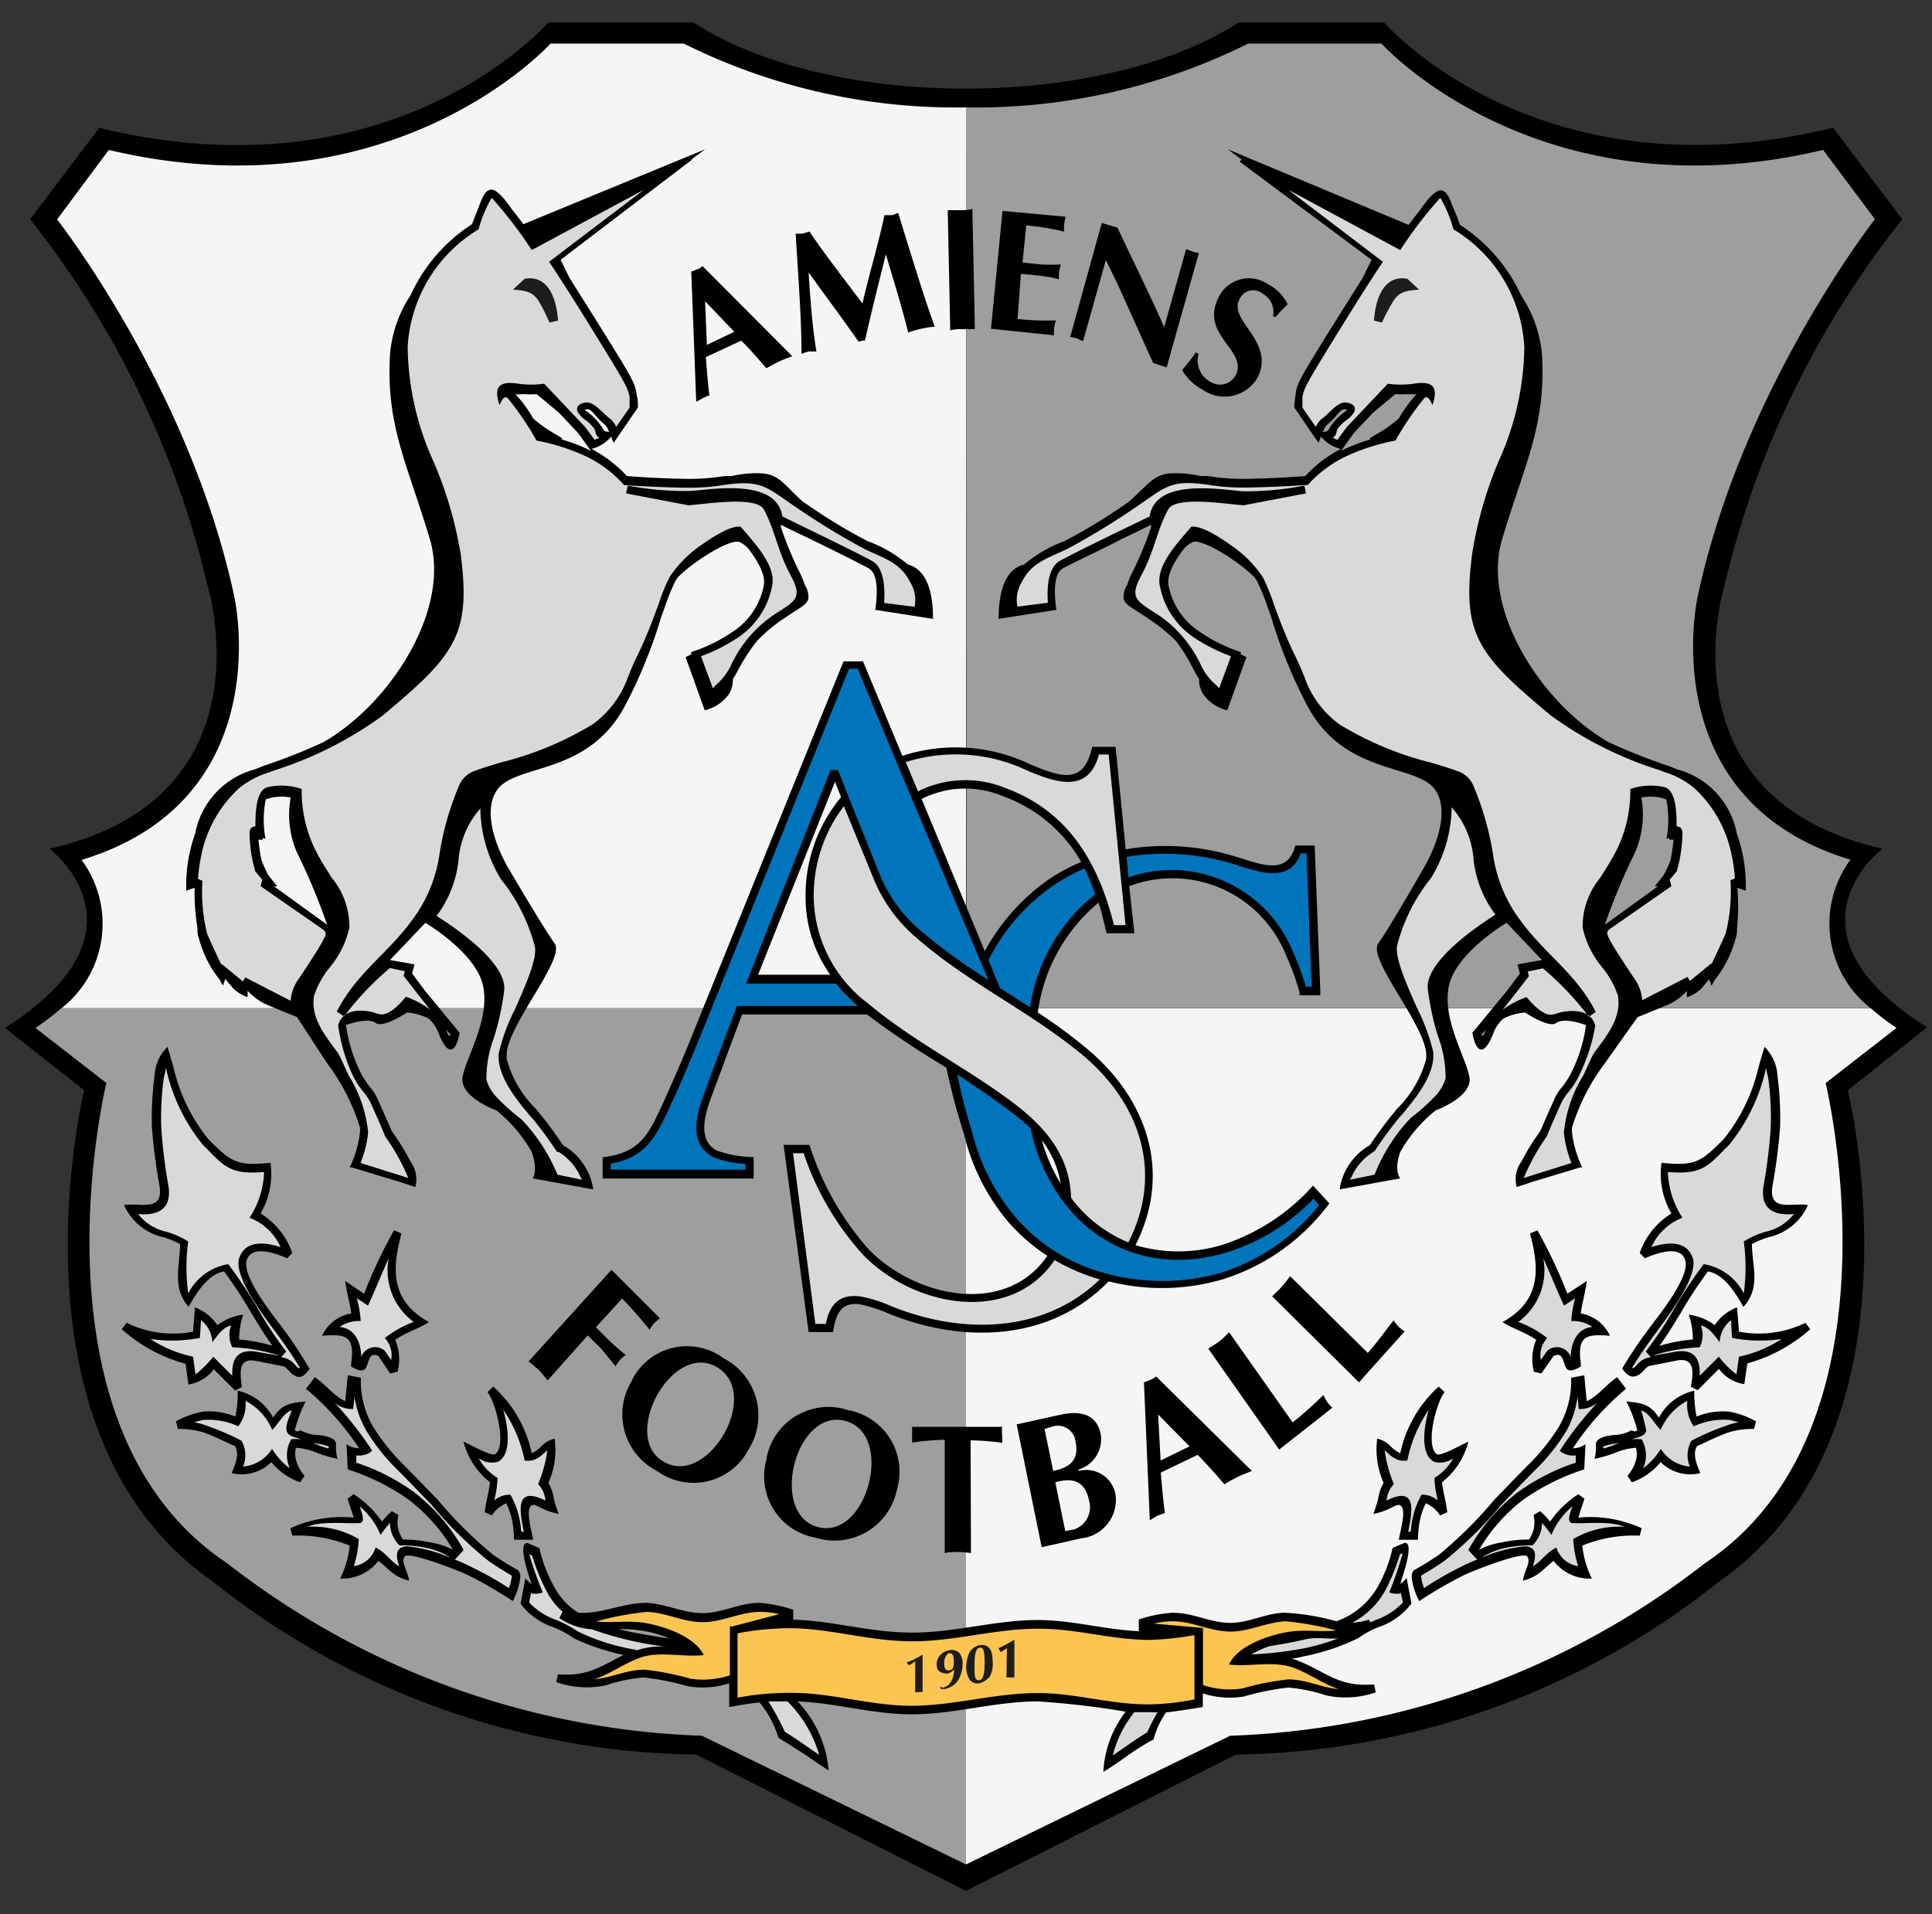 <svg id="Layer_1" data-name="Layer 1" xmlns="http://www.w3.org/2000/svg" viewBox="0 0 109 108"><rect x="0" y="0" width="109" height="108" fill="#333333" stroke="none"/><defs><style>.cls-1{fill:#9e9e9e;}.cls-2{fill:#f5f5f5;}.cls-3{fill:#d9d9d9;}.cls-4{fill:#1d1d1b;}.cls-5{fill:#0075bb;}.cls-6{fill:#fcc551;}</style></defs><path d="M39.27,99A44.63,44.63,0,0,1,12,89.23C0,80.89,4.75,61.52,4.75,61.52L.28,58C8.92,52.51,2.8,47.89,2.8,47.89,15.46,45,11.7,33,11.7,33a52.7,52.7,0,0,0-10-20.63l3.9-5.16c16.7,4.09,25.33-5.94,25.33-5.94h8.21c7.66,5,23.1,4.95,30.74,0h8.21s8.63,10,25.33,5.94l3.9,5.16A52.7,52.7,0,0,0,97.3,33S93.54,45,106.2,47.89c0,0-6.12,4.62,2.52,10.08l-4.47,3.55S109,80.89,97,89.23A44.63,44.63,0,0,1,69.73,99L54.5,106.69Z"/><path class="cls-1" d="M54.5,6.06a34.45,34.45,0,0,0,15.92-3.6h7.52s8.85,9.81,24.92,6l2.92,3.91s-7.49,9.55-10,21.29c0,0-2.59,11.45,8.62,14.85a6.06,6.06,0,0,0,1.13,8.37h-51Z"/><path class="cls-2" d="M105.55,56.89A12.86,12.86,0,0,0,107,58l-4,3.11s4.71,19.43-6.82,27.1A46.08,46.08,0,0,1,69.4,97.94L54.5,105.2V56.89Z"/><path class="cls-2" d="M54.5,6.06a34.4,34.4,0,0,1-15.92-3.6H31.06s-8.85,9.81-24.92,6L3.22,12.38s7.49,9.55,10,21.29c0,0,2.59,11.45-8.62,14.85a6.06,6.06,0,0,1-1.13,8.37H54.5Z"/><path class="cls-1" d="M3.45,56.89A12.86,12.86,0,0,1,2,58l4,3.11s-4.71,19.43,6.82,27.1A46.08,46.08,0,0,0,39.6,97.94l14.9,7.26V56.89Z"/><path d="M67.86,95.55a5,5,0,0,0,2.3.18,14.8,14.8,0,0,1,2.52-.51,9.07,9.07,0,0,1,2.13.44,5.2,5.2,0,0,0,2.81-.17l-.1-.45c-2,.18-2.71-.72-4.31-1.34a1.6,1.6,0,0,0-.37-.12c.29,0,.58-.1.86-.15a12.44,12.44,0,0,0,2.93-1,5.23,5.23,0,0,1,1.14-.62,3.84,3.84,0,0,0,1.86-1.33l-.27-1.44a2.18,2.18,0,0,1-.35.33c0-.12.87-2.41.22-2.31l-.66.28a8,8,0,0,1-.81,2.14,4.35,4.35,0,0,1-2.36,2A13.43,13.43,0,0,0,72.51,91c-1.1,0-2.06.6-3.18.57s-2-.57-3.18-.57a7.45,7.45,0,0,0-1.9.38v.66c-1.9-.08-3.76-.63-5.7-.63-2.4,0-4.67.71-7.07.71s-4.46-.67-6.73-.73v-.56a7.93,7.93,0,0,0-1.9-.39c-1.13,0-2.08.57-3.18.58s-2.08-.52-3.18-.58c-1.39,0-2.52.64-3.86.56a3.9,3.9,0,0,1-1.39-1.51,8,8,0,0,1-.81-2.14l-.66-.28c-.65-.1.18,2.19.22,2.31a2.18,2.18,0,0,1-.35-.33l-.27,1.44a3.84,3.84,0,0,0,1.86,1.33,5.23,5.23,0,0,1,1.14.62,12.63,12.63,0,0,0,2.82.94c-1.22.59-2,1.24-3.71,1.09l-.1.44a5.11,5.11,0,0,0,2.81.18,9.07,9.07,0,0,1,2.13-.44,15.83,15.83,0,0,1,2.52.5,4.89,4.89,0,0,0,2.3-.17v1.34c.58-.11,1.15-.2,1.71-.26a5.65,5.65,0,0,1,1.07,2c.31.18,1,.63,1.59,1h0c.41.29.81.57,1.24.83A6.45,6.45,0,0,0,45,96c2.18.09,4.24.73,6.44.73,2.4,0,4.67-.72,7.07-.73a47.63,47.63,0,0,1,5,.58,6,6,0,0,0-1.26,3.4c.43-.26.83-.54,1.24-.83h0c.55-.4,1.28-.85,1.59-1a4.75,4.75,0,0,1,.71-1.53c.69-.07,1.37-.19,2.07-.3v-.73Zm-33-3.63a8.8,8.8,0,0,1,1.36.09,6,6,0,0,1,1.55.45C36.9,92.31,35.87,92.17,34.89,91.92Z"/><path d="M25.55,87.44l0,0a9.8,9.8,0,0,0-2.49-2.82,12.72,12.72,0,0,0-3.44-1.71l-.07-1.42a1.3,1.3,0,0,0,.71.23,15.38,15.38,0,0,0-3-3.36l.5-.65c.58.37,1.13,1.11,1.72,1.35l.14-1.46.74.14a5.12,5.12,0,0,0,.7,2.78,11.77,11.77,0,0,0,1.74,2.16h0c.59.59,1.21,1.24,1.89,1.94a24,24,0,0,0,3.12,3.1,16.28,16.28,0,0,0,1.42.88c.19.23.12.45.07.74a4,4,0,0,1-.37,1,23.83,23.83,0,0,0-2.44-1.42c-.4-.22-3.4-1.4-3.65-1.1s.19.87.24,1.37c-.86-.22-1.08-.6-1.73-1.12a2.55,2.55,0,0,1-2.16,1,5.46,5.46,0,0,0,.54-1.86,7.64,7.64,0,0,0-3.24-.56l-.11-.42a7,7,0,0,1,3.57-.6c-.1-.37-.23-.7-.34-1.06l.34-.26a5.62,5.62,0,0,1,1.6,1.55,3.45,3.45,0,0,1,.56-.59l.37.21a1.68,1.68,0,0,0,.26,1.39,6.64,6.64,0,0,1,1.48.15A4.33,4.33,0,0,1,25.55,87.44Z"/><path class="cls-3" d="M25.66,88c.35.13.69.29,1,.45a18.39,18.39,0,0,1,2.05,1.16,3,3,0,0,0,.17-.7c-.61-.36-1-.61-1.35-.86a22.61,22.61,0,0,1-3.19-3.15c-.68-.7-1.3-1.35-1.89-1.94h0a11.22,11.22,0,0,1-1.79-2.25A5.37,5.37,0,0,1,20,78.81l-.07.69a1.49,1.49,0,0,1-1.07-.37A19.41,19.41,0,0,1,21,81.86a1.15,1.15,0,0,1-.9.26l0,.41a12,12,0,0,1,3.27,1.67,10.67,10.67,0,0,1,2.79,3.26Z"/><path class="cls-3" d="M25.43,87.9a4,4,0,0,0-1.32-.55,6.8,6.8,0,0,0-1.57-.15A1.82,1.82,0,0,1,22,85.93a6.9,6.9,0,0,0-.53.68A4.06,4.06,0,0,0,20.29,85c.07.23.33.78.07.93-.51.08-2.24-.15-3,.22a5.13,5.13,0,0,1,2.88.69,5.73,5.73,0,0,1-.28,1.53,1.5,1.5,0,0,0,1.23-1.05c.58.28.82.76,1.33,1.06-.15-.48-.3-1.08.43-1.13A8.17,8.17,0,0,1,25.43,87.9Z"/><path d="M13.28,79.93a6.45,6.45,0,0,0,.13-1.46,3,3,0,0,1,2,1.52c.51-.79,1-.83,1.83-.91a7.93,7.93,0,0,0-.61,1.62c.11.11.2.06.32,0a2.23,2.23,0,0,0,.92.27c.21,0,1.08.1,1.09.5a2.73,2.73,0,0,0,.08.85A8.81,8.81,0,0,1,17.94,82a3.77,3.77,0,0,0-1.24-.31,1.32,1.32,0,0,0,0,.69,2.17,2.17,0,0,0,.48.89l-.24.37a3.62,3.62,0,0,1-1.63-1.14,2.38,2.38,0,0,1-2.24.62c.19-.46.46-1.06.19-1.52-.76-.35-1.28-.6-1.76-.77a4.53,4.53,0,0,0-1.46-.2l-.11-.43a4.73,4.73,0,0,1,1.54-.55A3.9,3.9,0,0,1,13.28,79.93Z"/><path class="cls-3" d="M17.64,81.43a2.85,2.85,0,0,1,.46.17l.42.13s.07-.09,0-.12A3.27,3.27,0,0,0,17.64,81.43Z"/><path class="cls-3" d="M13.44,80.48a4,4,0,0,0-1.95-.36,2.78,2.78,0,0,0-.53.14,2.92,2.92,0,0,1,.66.17,14.33,14.33,0,0,1,2,.86,1.63,1.63,0,0,1,.09,1.46,2.14,2.14,0,0,0,1.64-1,3.82,3.82,0,0,0,1,1.1,1.79,1.79,0,0,1,.08-1.64,3.2,3.2,0,0,1,.55,0c-.26-.11-.74-.14-.81-.49s.17-.77.29-1.14c-.47.14-.74.76-1.1,1.1a3.29,3.29,0,0,0-1.51-1.64A2.05,2.05,0,0,1,13.44,80.48Z"/><path d="M30.08,86.88H29a5.66,5.66,0,0,0-.15-1.28h0a4.59,4.59,0,0,0-.29-.78,1.81,1.81,0,0,0-.81.69l-.4-.18c.05-.57.24-1.12.29-1.7a4.26,4.26,0,0,1-1.49-2.28c.36.14,1.5.81,1.78.71.7-.52,0-3-.43-3.51l.33-.31A7,7,0,0,1,30,82a1.89,1.89,0,0,0,.54-.39,1.44,1.44,0,0,1,.75-.43,4.55,4.55,0,0,1-.35,2.49,2.57,2.57,0,0,1,.31.91,6.32,6.32,0,0,0,.27.84,3.64,3.64,0,0,1-.9-.29c-.33-.16-.5-.27-.62-.19C29.62,85.14,30,86.37,30.08,86.88Z"/><path class="cls-3" d="M29.55,86.43c-.2-1.05-.57-2.66,1.22-1.76a1.5,1.5,0,0,0-.41-.93,7.41,7.41,0,0,0,.52-1.91c-.41.37-.69.66-1.28.58a7.75,7.75,0,0,0-1.21-2.87c.21.72.57,2.46-.29,2.94a1.26,1.26,0,0,1-1.09-.2,2.9,2.9,0,0,0,1.06,1.11,5.74,5.74,0,0,1-.19,1.28,1.31,1.31,0,0,1,.92-.33,4.77,4.77,0,0,1,.46,1.15h0a5.94,5.94,0,0,1,.15.94Z"/><path d="M6.87,75l.27-.36a6,6,0,0,0,3.75.5L11,73.77a2.62,2.62,0,0,1,1.26,1,3.12,3.12,0,0,1,1.46-.59,4.56,4.56,0,0,0-.23,1.4,9.37,9.37,0,0,1,1.89.36c-.47-.63-.84-1.27-1.23-1.9a23.17,23.17,0,0,0-1.51-2.3c-.93.15-1.59,1.28-2,2-.95-1.09-.49-2.29-.48-3.54a4.79,4.79,0,0,0-.94-.39A3.18,3.18,0,0,1,7,68c.86-.17,2.24.44,2-1.08a32.2,32.2,0,0,1-.43-3.33,18.28,18.28,0,0,1,.15-2.89,2.44,2.44,0,0,1,.73-1.63c.13.44.27.89.38,1.33a10,10,0,0,0,1.92,3.87c1.28,1.29,1.6,1.54,3.51,1.34a4.42,4.42,0,0,1-.56,2.86,4.27,4.27,0,0,1,1.79,2.23l-.29.3c-.59-.26-2-.8-2.28.11s1.45,3.06,2,3.79,1.07,1.53,1.55,2.34c-.26.34-.52.64-.95.31h0a1.17,1.17,0,0,1-.23-.22c-.11-.11-.22-.23-.32-.24h0l-1.47-.29h0c-1.12-.25-.95.71-.85,1.47l-.39.19-1.2-1.2a2.18,2.18,0,0,1-1.43.86l-.16-1.17A8.89,8.89,0,0,1,6.87,75Z"/><path class="cls-3" d="M15.86,76.58a1.19,1.19,0,0,1,.78.42,1.49,1.49,0,0,0,.17.18h0a.1.1,0,0,0,.11,0c-.41-.69-.88-1.35-1.36-2-.64-.88-2.41-3.16-2.06-4.2s1.51-.88,2.33-.61a3.16,3.16,0,0,0-1.75-1.66,5,5,0,0,0,.82-2.58c-2,.17-2.28-.37-3.46-1.54l0,0a10.36,10.36,0,0,1-2-4,3,3,0,0,0-.09-.35c0,.18-.07.39-.11.59a16.47,16.47,0,0,0-.14,2.83,29.86,29.86,0,0,0,.41,3.29c.18,1.31-.63,1.65-1.72,1.55a2.79,2.79,0,0,0,1.59,1,4.89,4.89,0,0,1,1.24.55,10.67,10.67,0,0,0,0,2.93,3.09,3.09,0,0,1,2.26-1.65,26.19,26.19,0,0,1,1.69,2.55,20.42,20.42,0,0,0,1.58,2.38Z"/><path class="cls-3" d="M8.48,75.55a7,7,0,0,0,2.41,1l.14,1a5.55,5.55,0,0,0,1-1l1.08,1.08c-.06-1,.34-1.57,1.46-1.34h0l1.22.21a10.2,10.2,0,0,0-2.68-.48,1.5,1.5,0,0,1-.07-1.23c-.48.1-.77.58-1.06.94a1.67,1.67,0,0,0-.64-1.24l-.06,1A8.21,8.21,0,0,1,8.48,75.55Z"/><path d="M21.35,76.51c-.6-.28-.52.47-.74.72h0c-.19.22-.59,0-.8-.13l0-.15c.23-1.61-.32-1.68-1.64-1.58a2.22,2.22,0,0,1,1.65-1.26c-.09-.63-.27-1.19-.34-1.83l1.06.72a28.56,28.56,0,0,1,1.69-3.58l.42.18c-.58,2.13-.55,3.83,1.55,5-.6.38-1.32.59-1.9,1a2.83,2.83,0,0,1,.13,1.8l-.42.1Z"/><path class="cls-3" d="M21.7,76.21l.37.53a1.43,1.43,0,0,0-.36-1.24,5.93,5.93,0,0,1,1.63-.91A3.61,3.61,0,0,1,21.93,71c-.4.88-.76,1.79-1.17,2.67l-.63-.42a6.22,6.22,0,0,1,.22,1.29,1.94,1.94,0,0,0-1.19.33c1.27.13,1.22,1.7,1.22,1.7A.83.83,0,0,1,21.7,76.21Z"/><path d="M83.45,87.44l0,0a9.8,9.8,0,0,1,2.49-2.82,12.72,12.72,0,0,1,3.44-1.71l.07-1.42a1.3,1.3,0,0,1-.71.23,15.38,15.38,0,0,1,3-3.36l-.5-.65c-.58.37-1.13,1.11-1.72,1.35l-.14-1.46-.74.14a5.12,5.12,0,0,1-.7,2.78,11.77,11.77,0,0,1-1.74,2.16h0c-.59.59-1.21,1.24-1.89,1.94a24,24,0,0,1-3.12,3.1,16.28,16.28,0,0,1-1.42.88c-.19.23-.12.45-.07.74a4,4,0,0,0,.37,1,23.83,23.83,0,0,1,2.44-1.42c.4-.22,3.4-1.4,3.65-1.1s-.19.87-.24,1.37c.86-.22,1.08-.6,1.73-1.12a2.55,2.55,0,0,0,2.16,1,5.46,5.46,0,0,1-.54-1.86,7.64,7.64,0,0,1,3.24-.56l.11-.42a7,7,0,0,0-3.57-.6c.1-.37.23-.7.34-1.06l-.34-.26a5.62,5.62,0,0,0-1.6,1.55,3.45,3.45,0,0,0-.56-.59l-.37.21a1.68,1.68,0,0,1-.26,1.39,6.64,6.64,0,0,0-1.48.15A4.33,4.33,0,0,0,83.45,87.44Z"/><path class="cls-3" d="M83.34,88c-.35.13-.69.29-1,.45a18.39,18.39,0,0,0-2,1.16,3,3,0,0,1-.17-.7c.61-.36,1-.61,1.35-.86a22.61,22.61,0,0,0,3.19-3.15c.68-.7,1.3-1.35,1.89-1.94h0a11.22,11.22,0,0,0,1.79-2.25A5.37,5.37,0,0,0,89,78.81l.07.69a1.49,1.49,0,0,0,1.07-.37A19.41,19.41,0,0,0,88,81.86a1.15,1.15,0,0,0,.9.26l0,.41a12,12,0,0,0-3.27,1.67,10.67,10.67,0,0,0-2.79,3.26Z"/><path class="cls-3" d="M83.57,87.9a4,4,0,0,1,1.32-.55,6.8,6.8,0,0,1,1.57-.15A1.82,1.82,0,0,0,87,85.93a6.9,6.9,0,0,1,.53.68A4.06,4.06,0,0,1,88.71,85c-.07.23-.33.78-.07.93.51.08,2.24-.15,3,.22a5.13,5.13,0,0,0-2.88.69,5.73,5.73,0,0,0,.28,1.53,1.5,1.5,0,0,1-1.23-1.05c-.58.28-.82.76-1.33,1.06.15-.48.3-1.08-.43-1.13A8.17,8.17,0,0,0,83.57,87.9Z"/><path d="M95.72,79.93a6.45,6.45,0,0,1-.13-1.46,3,3,0,0,0-2,1.52c-.51-.79-1-.83-1.83-.91a7.93,7.93,0,0,1,.61,1.62c-.11.11-.2.06-.32,0a2.23,2.23,0,0,1-.92.27c-.21,0-1.08.1-1.09.5a2.73,2.73,0,0,1-.08.85A8.81,8.81,0,0,0,91.06,82a3.77,3.77,0,0,1,1.24-.31,1.32,1.32,0,0,1,0,.69,2.17,2.17,0,0,1-.48.89l.24.37a3.62,3.62,0,0,0,1.63-1.14,2.38,2.38,0,0,0,2.24.62c-.19-.46-.46-1.06-.19-1.52.76-.35,1.28-.6,1.76-.77a4.53,4.53,0,0,1,1.46-.2l.11-.43a4.73,4.73,0,0,0-1.54-.55A3.9,3.9,0,0,0,95.72,79.93Z"/><path class="cls-3" d="M91.36,81.43a2.85,2.85,0,0,0-.46.17l-.42.13s-.07-.09,0-.12A3.27,3.27,0,0,1,91.36,81.43Z"/><path class="cls-3" d="M95.56,80.48a4,4,0,0,1,2-.36,2.78,2.78,0,0,1,.53.14,2.92,2.92,0,0,0-.66.17,14.33,14.33,0,0,0-2,.86,1.63,1.63,0,0,0-.09,1.46,2.14,2.14,0,0,1-1.64-1,3.82,3.82,0,0,1-1,1.1,1.79,1.79,0,0,0-.08-1.64,3.2,3.2,0,0,0-.55,0c.26-.11.74-.14.81-.49-.08-.37-.17-.77-.29-1.14.47.14.74.76,1.1,1.1a3.29,3.29,0,0,1,1.51-1.64A2.05,2.05,0,0,0,95.56,80.48Z"/><path d="M78.92,86.88H80a5.66,5.66,0,0,1,.15-1.28h0a4.59,4.59,0,0,1,.29-.78,1.81,1.81,0,0,1,.81.69l.4-.18c-.05-.57-.24-1.12-.29-1.7a4.19,4.19,0,0,0,1.48-2.28c-.35.14-1.49.81-1.77.71-.7-.52,0-3,.43-3.51l-.33-.31A7,7,0,0,0,79,82a1.89,1.89,0,0,1-.54-.39,1.43,1.43,0,0,0-.76-.43,4.65,4.65,0,0,0,.36,2.49,2.57,2.57,0,0,0-.31.91,6.32,6.32,0,0,1-.27.84,3.64,3.64,0,0,0,.9-.29c.33-.16.5-.27.62-.19C79.38,85.14,79,86.37,78.92,86.88Z"/><path class="cls-3" d="M79.45,86.43c.2-1.05.57-2.66-1.22-1.76a1.5,1.5,0,0,1,.41-.93,7.41,7.41,0,0,1-.52-1.91c.41.37.69.66,1.28.58a7.75,7.75,0,0,1,1.21-2.87c-.21.72-.57,2.46.29,2.94a1.26,1.26,0,0,0,1.09-.2,2.9,2.9,0,0,1-1.06,1.11,5.74,5.74,0,0,0,.19,1.28,1.31,1.31,0,0,0-.92-.33,4.77,4.77,0,0,0-.46,1.15h0a5.94,5.94,0,0,0-.15.94Z"/><path d="M102.13,75l-.27-.36a6,6,0,0,1-3.75.5L98,73.77a2.62,2.62,0,0,0-1.26,1,3.12,3.12,0,0,0-1.46-.59,4.56,4.56,0,0,1,.23,1.4,9.37,9.37,0,0,0-1.89.36c.47-.63.84-1.27,1.23-1.9a23.17,23.17,0,0,1,1.51-2.3c.93.15,1.59,1.28,2,2,1-1.09.49-2.29.48-3.54a4.79,4.79,0,0,1,.94-.39A3.18,3.18,0,0,0,102,68c-.86-.17-2.24.44-2-1.08a32.2,32.2,0,0,0,.43-3.33,18.28,18.28,0,0,0-.15-2.89,2.44,2.44,0,0,0-.73-1.63c-.13.44-.27.89-.38,1.33a10,10,0,0,1-1.92,3.87c-1.28,1.29-1.6,1.54-3.51,1.34a4.42,4.42,0,0,0,.56,2.86,4.27,4.27,0,0,0-1.79,2.23l.29.3c.59-.26,2-.8,2.28.11s-1.45,3.06-2,3.79S92,76.41,91.52,77.22c.26.34.52.64,1,.31h0a1.17,1.17,0,0,0,.23-.22c.11-.11.22-.23.32-.24h0l1.47-.29h0c1.12-.25,1,.71.85,1.47l.39.19,1.2-1.2a2.18,2.18,0,0,0,1.43.86l.17-1.17A8.92,8.92,0,0,0,102.13,75Z"/><path class="cls-3" d="M93.14,76.58a1.19,1.19,0,0,0-.78.42,1.49,1.49,0,0,1-.17.18h0a.1.1,0,0,1-.11,0c.41-.69.88-1.35,1.36-2,.64-.88,2.41-3.16,2.06-4.2s-1.51-.88-2.33-.61a3.16,3.16,0,0,1,1.75-1.66,5,5,0,0,1-.82-2.58c2,.17,2.28-.37,3.46-1.54l0,0a10.36,10.36,0,0,0,2-4,3,3,0,0,1,.09-.35c0,.18.07.39.11.59a16.47,16.47,0,0,1,.14,2.83,29.86,29.86,0,0,1-.41,3.29c-.18,1.31.63,1.65,1.72,1.55a2.79,2.79,0,0,1-1.59,1,4.89,4.89,0,0,0-1.24.55,10.67,10.67,0,0,1,0,2.93,3.09,3.09,0,0,0-2.26-1.65,26.19,26.19,0,0,0-1.69,2.55,20.42,20.42,0,0,1-1.58,2.38Z"/><path class="cls-3" d="M100.52,75.55a7,7,0,0,1-2.41,1l-.14,1a5.55,5.55,0,0,1-1-1l-1.08,1.08c.06-1-.34-1.57-1.46-1.34h0l-1.22.21a10.2,10.2,0,0,1,2.68-.48,1.5,1.5,0,0,0,.07-1.23c.48.1.77.58,1.06.94a1.67,1.67,0,0,1,.64-1.24l.06,1A8.21,8.21,0,0,0,100.52,75.55Z"/><path d="M87.65,76.51c.6-.28.52.47.74.72h0c.19.22.59,0,.8-.13l0-.15c-.23-1.61.32-1.68,1.64-1.58a2.22,2.22,0,0,0-1.65-1.26c.09-.63.27-1.19.34-1.83L88.43,73a28.56,28.56,0,0,0-1.69-3.58l-.42.18c.58,2.13.55,3.83-1.55,5,.6.38,1.32.59,1.9,1a2.83,2.83,0,0,0-.13,1.8l.42.1Z"/><path class="cls-3" d="M87.3,76.21l-.37.53a1.43,1.43,0,0,1,.36-1.24,5.93,5.93,0,0,0-1.63-.91A3.61,3.61,0,0,0,87.07,71c.4.88.76,1.79,1.17,2.67l.63-.42a6.22,6.22,0,0,0-.22,1.29,1.94,1.94,0,0,1,1.19.33c-1.27.13-1.22,1.7-1.22,1.7A.83.83,0,0,0,87.3,76.21Z"/><path d="M51.24,31.87a7.53,7.53,0,0,0-2.3-1.34,31.26,31.26,0,0,1-3.5-2.13l-.13-.08C44.25,27.37,44,26.8,43,26.71a6.13,6.13,0,0,0-1.71.15l-.41,0a12.27,12.27,0,0,1-1.85.16h0c-1.44,0-3.23-.12-3.66-.16a7.51,7.51,0,0,0-2-1.53,2.13,2.13,0,0,0,1.11-.69l.14.35,1.37-2c0-.23,0-.46-.07-.7-.06-.6-.26-.95-1.56-3.05-.8-1.3-1.67-2.66-2.24-3.58-.22-.46-.39-.79-.49-1l7.41-5.65L39,9l.79-.58L29.53,12.65c-.19-.25-.41-.54-.62-.8-.37-.54-.86-1.16-1.19-1.15s-.49.4-.67.87-.35.9-.42,1.08a9.41,9.41,0,0,0-3.46,4A7.09,7.09,0,0,0,22,20.06c-.22,4,1,6.15,2.26,10.39,1.16,3.95-2.22,9.24-6,11.42a31.41,31.41,0,0,1-3,1.21,3,3,0,0,1-.33.11h0l-.55.22h0a4.64,4.64,0,0,0-3.37,3.63,8.59,8.59,0,0,0-.5,3.22l.47-.17a12.46,12.46,0,0,0,.16,2.27c0,.2,0,.38.07.54a6.26,6.26,0,0,0,1.21,2.41,2.11,2.11,0,0,0,.16.3l.13-.37.43.51a2,2,0,0,0,.83.51s0-.18,0-.3l0-.06a3.16,3.16,0,0,0,1.21.84c1,.42,1.57.64,1.57.64L18.46,60a11.72,11.72,0,0,1,1.85,3.62,1,1,0,0,1,0,.25h0a6,6,0,0,1-.58,2l.12,0a0,0,0,0,1,0,0l2.77.84.81.27v0h0v0a1.69,1.69,0,0,0-.27-1.44,13.22,13.22,0,0,0-1.06-1.72c-.07-.17-.5-1.15-.8-1.81a2.35,2.35,0,0,0-.43-.67,5.19,5.19,0,0,1-.67-1.13,8.51,8.51,0,0,1-.68-2.37,0,0,0,0,0,0,0c.45-.16,1.29-.4,1.7-.11s1.74-.6,1.74-.6a3.32,3.32,0,0,1,1.22.34,2.1,2.1,0,0,1,.51.69c.47,1.25.79,1.18,1,.87a2.25,2.25,0,0,0,.24-.76l-.07-.08L24,55.93h0l-.75-1,.07-.27.07-.24-.25-.05L22,54.17l2-2.1s2.84,1.67,3.25,3.54-.93,4-1.15,5.14,1.9,1.9,1.9,1.9A8.09,8.09,0,0,1,30,65c.38,1.08.05,1.49.05,1.49l3.42.62a3.44,3.44,0,0,0-1.7-2.49c-.15-.22-.81-1.19-1.39-1.87l-.12-.16a6.2,6.2,0,0,1-1.67-2.83,2.16,2.16,0,0,1,0-.36c.17-1.72,3.32-5.32,2.7-6.17S28.69,49,28.69,49,27,46.25,28,44.64s5.19-.78,7.31-4.91a27.65,27.65,0,0,0,2-4.94c.08-.21.15-.41.22-.61a12,12,0,0,1,.59-1.43l.11-.16c.87-.91,3-2.23,3.5-2a1.37,1.37,0,0,1,.49.37c.49.62,1,1.49.87,2.08a4,4,0,0,1-1.82,2.65A8.82,8.82,0,0,1,39,36.79l0,.13-.32.16,1.08,3a2.35,2.35,0,0,0,1.36-.91,1.59,1.59,0,0,0,.23-.86c.18-.27.29-.51.32-.55a10.67,10.67,0,0,1,1.05-1.61A9.56,9.56,0,0,1,44,35.05l.61-.41c.57-.37.93-.55,1-.87a1.3,1.3,0,0,0-.21-.78,5,5,0,0,0-.34-.8,20.37,20.37,0,0,1-1-2.44v-.14c.55.28,1.12.55,1.67.81,1.09.54,2.17,1.06,3.25,1.63h0c.65.33.49,1.72.4,2.37h.07l3.19.5c0-1-.15-2.72-1.4-3.06ZM31.71,24.72c-.47-.27-.8-.48-.8-.48a7.64,7.64,0,0,1-.83-.63,7.34,7.34,0,0,0-1-1.37,1,1,0,0,0,.31,0,.56.56,0,0,0,.12,0,7.14,7.14,0,0,0,.77,0l1.27,1.06,1.07,1.14.72,1a9.47,9.47,0,0,0-1.64-.64ZM15,45.1A2.67,2.67,0,0,1,16.4,45a5.35,5.35,0,0,0,.35,3.09,36.71,36.71,0,0,1,1.71,4.09h0l-3-2.17.18,0-.51-.64a7.28,7.28,0,0,1-.38-.85,11.35,11.35,0,0,1-.17-1.14h.24v-.1l.16.06a5.87,5.87,0,0,1,0-2.17ZM34.37,24.38c-.14-.06-.25.05-.39-.25a3.48,3.48,0,0,0-1-1c.28-.1.35,0,.68.38a4,4,0,0,0,.47.46C34.26,24.09,34.27,24.17,34.37,24.38Z"/><path class="cls-3" d="M44.14,29.14l1.78.87c1.1.54,2.19,1.06,3.26,1.63h0c.78.41.74,1.81.7,2.38l1.72.22a1.94,1.94,0,0,0-.26-1.41c-.55-1.11-1.54-1.35-2.56-1.85a41.12,41.12,0,0,1-3.62-2.19c-1.9-1.26-2.07-1.73-4.24-1.44a12,12,0,0,1-1.9.17h0c-1.71,0-3.81-.15-3.81-.15A6.79,6.79,0,0,0,33,25.72h0a11.72,11.72,0,0,0-2.73-.86,16.48,16.48,0,0,0-1.63-2.4c-.24-.17-.35.21-.46.39-.22-.69-.33-1.43,1.06-1.2a5.1,5.1,0,0,0,1.46,0L33,24.08l.55.74.26-.12c-.25-.16-.18-.33-.28-.51a2.21,2.21,0,0,0-.46-.46,1.46,1.46,0,0,1-.49-.52c-.11-.35.24-.48.51-.5s.55.21.83.47h0c.15.14.3.29.45.41a1.08,1.08,0,0,1,.39.5L35.52,23c0-.19,0-.38,0-.58-.07-.49-.3-.88-1.48-2.81-1-1.62-2-3.25-3.06-4.84l5.36-4.07L30,14.11a23.77,23.77,0,0,0-2.26-2.95A7.41,7.41,0,0,0,27,12.94a8.27,8.27,0,0,0-4,6.65A16,16,0,0,0,24.44,26,22.45,22.45,0,0,1,26,31.32c.29,2.3.2,3.72-.49,5s-1.93,2.39-3.94,4.07v0a21.23,21.23,0,0,1-6.16,3.1,2.23,2.23,0,0,1-.33.12h0a5,5,0,0,0-1.61.88,7,7,0,0,0-2,3.29,9.75,9.75,0,0,0-.3,1.81l.25.11a9.77,9.77,0,0,0,.27,3c.36.82.64,1.39.8,1.74l0-.06,1.22,1,.13-.23,2.56,1.32a2.35,2.35,0,0,1,.44-1.22h0c.3-.44.55-.83.77-1.17s.41-.64.61-1h0a1.19,1.19,0,0,1,.08-.16c.11-.24.1-.35-.1-.49L14.7,50l.1-.36-.4-.48A8.16,8.16,0,0,1,14.08,47c0-.29.17-.37.33-.37,0-.64,0-2.07.71-2.22a3.51,3.51,0,0,1,1.9.11,7.55,7.55,0,0,0,1,3.87c.25.44.49.8.69,1.13a4.31,4.31,0,0,1,1,2.82,5.26,5.26,0,0,1-1.11,2.25,5.06,5.06,0,0,0-.88,1.59c-.22,1.27.66,2.29,1.35,3.24.18.3.43.92.62,1.29a7.5,7.5,0,0,1,1.08,3.2h0a6.34,6.34,0,0,1-.43,1.71l2.7.85c-.06-.12-.14-.34-.31-.67a11.54,11.54,0,0,0-1-1.68c-.25-.64-.54-1.26-.81-1.88a3.21,3.21,0,0,0-.36-.56,4.65,4.65,0,0,1-.76-1.23,9.93,9.93,0,0,1-.72-2.59c.22-.88,1.17-.93,1.95-.75a2.09,2.09,0,0,0,.49.13c.5,0,1.08-.63,1.38-1a5.23,5.23,0,0,1,1.36.72c-.51-.63-1-1.27-1.49-1.9l.07-.26L22,54.62a16.75,16.75,0,0,0-2.59,2.73L19,57.08c1.13-2.21,2.88-3.26,4.27-5.19a8.06,8.06,0,0,0,1.53-3.73,16.42,16.42,0,0,1,1.09-3.81,1.48,1.48,0,0,1,.91-.86c.35-.13.88-.3,1.5-.48a18.47,18.47,0,0,0,5.15-2.15,5.57,5.57,0,0,0,2-2.72c.15-.36.31-.76.55-1.23.48-1,.86-2,1.18-2.89a10.1,10.1,0,0,1,.62-1.5A6.72,6.72,0,0,1,39.5,30.8c.47-.33,1.66-1.17,2.29-1.08.69.83,2.07,2.22,1.76,3.4a4.51,4.51,0,0,1-2,2.91,10,10,0,0,1-2,1l.67,1.81a2.57,2.57,0,0,1,.34-.34,3.45,3.45,0,0,0,.7-1,7,7,0,0,1,2.43-2.83c1.26-.8,1.6-.94.89-2.26s-.86-2.52-1.49-3.67c-.44-.78-3.37-.28-4.26-.23l-3.51-.67s0,0,0,0l.1-.44h0A17.24,17.24,0,0,0,39,27.7C40.3,27.6,43.81,27,44.14,29.14Z"/><path class="cls-4" d="M29.6,15.73c1.42-.25,1.82,1.32,1.88,2.36L31,18.2A11.07,11.07,0,0,0,30.4,17c-.36-.58-.81-.6-1.46-.66Z"/><path class="cls-3" d="M31.45,66.28l1.4.29a1.25,1.25,0,0,1-.16-.29A3.15,3.15,0,0,0,31.52,65L31.43,65a22.8,22.8,0,0,0-1.37-1.87l-.14-.15c-.69-.83-1.91-2.25-1.78-3.56h0a11.21,11.21,0,0,1,.94-2.53c.58-1.32,1.22-2.77,1.1-3.46a10.14,10.14,0,0,0-1.91-3.81,7.83,7.83,0,0,1-1.17-4,5,5,0,0,0-1.24,3,6.35,6.35,0,0,1-1.23,3.06c.91.58,3.94,2.58,3.82,4.17a15.15,15.15,0,0,1-.58,2.69,6.75,6.75,0,0,0-.43,2.37h0a2.48,2.48,0,0,0,.66,1.08,11.48,11.48,0,0,0,1.31,1.16A9.91,9.91,0,0,1,31.45,66.28Z"/><path class="cls-3" d="M25.17,58.1c.14.35.2.36.25.32Z"/><path d="M49.9,12.14l.39,0c.13,0,.26-.09.38-.13.79,2.52,1.39,4.57,2.07,6.43-.26,0-.51.06-.77.11a7,7,0,0,0-.73.21c-.38-1.52-.83-2.95-1.26-4.41-.41,1.61-.81,3.24-1.18,4.86a1.1,1.1,0,0,0-.36.07c-.83-1.2-1.84-2.54-2.82-3.91.11,1.75.22,3.11.44,4.46l-.43,0a2.83,2.83,0,0,0-.41.14c0-2-.18-4.29-.33-6.79a2.22,2.22,0,0,0,.38,0,3.59,3.59,0,0,0,.39-.12c.94,1.38,2,2.73,3,4.07C49,15.59,49.52,13.93,49.9,12.14Z"/><path d="M53.47,11.86c.23,0,.47,0,.7,0s.45,0,.69-.07L55,18.57c-.23,0-.47,0-.69,0s-.46,0-.7.07Z"/><path d="M60.12,12.23a3.25,3.25,0,0,0-.08.43,2.8,2.8,0,0,0,0,.41,14,14,0,0,0-2.14-.35l-.21,2.09,1,.11a9.15,9.15,0,0,0,1.15,0c0,.13-.07.27-.09.41a2.07,2.07,0,0,0,0,.43,7.38,7.38,0,0,0-1.15-.21l-1-.1L57.41,18a15.93,15.93,0,0,0,2.16.08,3.2,3.2,0,0,0-.1.42,1.94,1.94,0,0,0,0,.42l-3.56-.37.65-6.65Z"/><path d="M62.16,12.58l.89.27c.86,1.85,1.79,3.69,2.63,5.61l1.24-4.41a2.55,2.55,0,0,0,.35.14,1.53,1.53,0,0,0,.37.08l-1.82,6.46-.76-.25c-.7-1.54-1.35-3-2-4.43l-.67-1.38-1.28,4.56c-.13,0-.24-.1-.36-.14s-.25-.05-.37-.08Z"/><path d="M71.82,17.84a1.18,1.18,0,0,0-.58-1.27.85.85,0,0,0-1.33.36c-.58,1.17,2,2.33,1.07,4.32a2.15,2.15,0,0,1-3.14.73,2.89,2.89,0,0,1-1.15-1.1,10.47,10.47,0,0,0,.78-1l.15.09a1.37,1.37,0,0,0,.68,1.58,1,1,0,0,0,1.42-.39c.69-1.39-2-2.23-1-4.32a1.9,1.9,0,0,1,2.82-.8,2.53,2.53,0,0,1,1.11,1.13,9.42,9.42,0,0,0-.69.72Z"/><path d="M40.08,22.29a2.78,2.78,0,0,0-.4.16l-.4.22L39,15.32a1.33,1.33,0,0,0,.33-.13c.11,0,.2-.11.31-.17l5.06,5.08a7.81,7.81,0,0,0-.75.3,8,8,0,0,0-.71.38c-.49-.56-.93-1.08-1.42-1.56l-2,.93c.06.72.11,1.43.2,2.14ZM39.78,17l.1,2.46,1.55-.74Z"/><path d="M30.9,77.89c-.17-.2-.32-.4-.5-.58a6.82,6.82,0,0,0-.58-.49l4.68-5.17,2.73,2.73c-.11.1-.23.18-.33.29a1.78,1.78,0,0,0-.25.36c-.4-.48-.81-1-1.55-1.76l-1.48,1.62.76.76c.28.27.59.53.92.8a2.86,2.86,0,0,0-.33.29,3.53,3.53,0,0,0-.24.35c-.28-.33-.53-.66-.82-1l-.75-.74Z"/><path d="M54.78,87.63a6.15,6.15,0,0,0-.73-.06c-.25,0-.5,0-.75.06l0-6.39a13.13,13.13,0,0,0-1.84.16c0-.15,0-.29,0-.45s0-.29,0-.44l5.08,0a1.68,1.68,0,0,0,0,.44c0,.15,0,.3,0,.46a14.74,14.74,0,0,0-1.78-.14Z"/><path d="M72.93,80.26c.68-.54,1.23-1.06,1.73-1.54.07.12.14.27.22.38a1.56,1.56,0,0,0,.29.33l-3,2.36-4-5.69c.2-.14.42-.26.62-.41s.37-.35.56-.51Z"/><path d="M77.17,76.34c.59-.67,1-1.27,1.46-1.84a2.48,2.48,0,0,0,.27.35,2.19,2.19,0,0,0,.35.27L76.67,78l-4.9-4.86c.19-.18.38-.35.55-.54s.32-.4.47-.59Z"/><path d="M59.86,79.82c1-.22,2-.08,2.24,1.1a1.79,1.79,0,0,1-1.25,2V83a1.68,1.68,0,0,1,2.08,1.29A2.18,2.18,0,0,1,61,86.8l-2.23.5-1.41-6.93,2.5-.55Zm.82,1.57a1,1,0,0,0-1.26-.91l-.49.15L59.42,83c.92-.2,1.48-.6,1.26-1.65Zm-.58,5,.49-.09a1.32,1.32,0,0,0,.86-1.6c-.22-1.11-.89-1.36-1.91-1.06Z"/><path d="M35.68,77.82a3.48,3.48,0,0,1,5.16-1.17,3.62,3.62,0,0,1,1.39,5.14A3.5,3.5,0,0,1,37.07,83a3.59,3.59,0,0,1-1.39-5.14Zm1.72,4.63C39.88,84,43,78.7,40.48,77.16S35,81,37.4,82.45Z"/><path d="M43.25,82.26a3.55,3.55,0,0,1,4.61-2.69,3.53,3.53,0,0,1,2.74,4.49A3.59,3.59,0,0,1,46,86.76a3.51,3.51,0,0,1-2.73-4.5Zm2.92,3.91c2.78.7,4.32-5.29,1.5-6S43.37,85.47,46.17,86.17Z"/><path d="M65.72,85.37l-.44.16-.41.25L64.54,78l.36-.14a2.79,2.79,0,0,0,.33-.19L70.63,83c-.27.11-.53.2-.79.33a8.09,8.09,0,0,0-.76.42c-.51-.59-1-1.14-1.51-1.66l-2.08,1s.12,1.53.23,2.26Zm-.38-5.56.14,2.6,1.63-.8Z"/><path d="M58.55,57.13a29.6,29.6,0,0,1,2.88,2.13c3.29,2.81,4.71,6.9,2.63,11a8.57,8.57,0,0,0,4.84,0,11.68,11.68,0,0,0,5.18-3.36l.92,1a11.9,11.9,0,0,1-6,4.28,12.17,12.17,0,0,1-6.45.12c-3.3,3.39-8.2,3.53-12.41,1.82a8.32,8.32,0,0,0-1.61-.52c-1.12-.17-1.39.62-1.53,1.56H45.62L44.21,64.6h1.46A16.25,16.25,0,0,0,49,70.48c2.57,2.69,7.72,3.85,10.09.38a10.67,10.67,0,0,1-2.21-1.92A12,12,0,0,1,54.39,64a38.37,38.37,0,0,1-1-3.76,50.86,50.86,0,0,1-4.48-3H41.87c-.48,1.27-.88,2.33-1.18,3.16h0c-.26.68-.44,1.19-.57,1.52-.33.93-.8,2.4.32,3a6.59,6.59,0,0,0,2.08.37v1.21H34v-1.2c2.17-.26,2.6-1.32,3.44-3.13.44-1,1-2.21,1.62-3.78l8.53-21.07h1.1l2.22,5.33a9.72,9.72,0,0,1,7.24.49c1.72.71,3,1.17,3.47-1h1.32l.57,5.78a13.48,13.48,0,0,1,6.12.39c.38.11.75.24,1.12.34,1.1.32,2,.33,2.33-.94l1.1,0v.22l.31,8v.23H73.32l0-.16a13.55,13.55,0,0,0-.77-2.11A6.9,6.9,0,0,0,63.71,50L64,52.66H62.43c-.14-.57-.26-1.15-.45-1.73a9.74,9.74,0,0,0-3.43,6.2ZM52,45.09l3.56,8.58A11.8,11.8,0,0,1,59,49.74a9.89,9.89,0,0,1,2-1.1,8.29,8.29,0,0,0-4.38-3.7,5.46,5.46,0,0,0-4.64.15ZM46.84,55a7.58,7.58,0,0,1-1.39-4.32,8.66,8.66,0,0,1,2-5.7l-.34-.87L42.77,55Zm13,11.78a5.45,5.45,0,0,0-1.06-2.44A9.6,9.6,0,0,0,59.86,66.81Z"/><path class="cls-5" d="M63.56,48.35l.11,1.16a7.25,7.25,0,0,1,4.39-.15,7.4,7.4,0,0,1,4.87,4.31,15.48,15.48,0,0,1,.74,2H74l-.29-7.52h-.33c-.47,1.35-1.67,1.23-2.78.91-.39-.1-.75-.23-1.12-.34A13.17,13.17,0,0,0,63.56,48.35Z"/><path class="cls-3" d="M62.05,72.19A11.07,11.07,0,0,1,59.5,71.1c-2.52,3.72-8,2.61-10.81-.3a16.17,16.17,0,0,1-3.35-5.73h-.6L46,74.7h.59c.27-1.39,1.06-1.68,2-1.54a8,8,0,0,1,1.72.55C54.25,75.3,58.87,75.26,62.05,72.19Z"/><path class="cls-3" d="M51.1,43l.69,1.65a6,6,0,0,1,5-.16c3.54,1.33,5.19,4.25,6.06,7.71h.65l-.95-9.63H62c-.59,2.22-2.41,1.59-4,.93A9.39,9.39,0,0,0,51.1,43Z"/><path class="cls-5" d="M58.14,63.65c-.33-.3-.76-.66-1.31-1.07-.72-.54-1.63-1.17-2.72-1.89h0L54,60.6a31.85,31.85,0,0,0,.84,3.26,11.78,11.78,0,0,0,2.42,4.78,10,10,0,0,0,2.31,2,10.23,10.23,0,0,0,3,1.26,12.07,12.07,0,0,0,6.34-.09,11.53,11.53,0,0,0,5.52-3.82l-.33-.35A11.46,11.46,0,0,1,69,70.73C63.45,72.25,59.22,68.71,58.14,63.65Z"/><path class="cls-5" d="M56.41,55.75l1.71,1.09h0a10,10,0,0,1,3.67-6.38A13.73,13.73,0,0,0,61.19,49a10.79,10.79,0,0,0-1.93,1.08,11.21,11.21,0,0,0-3.49,4.09Z"/><path class="cls-5" d="M52,52.57a33.25,33.25,0,0,0,3.76,2.72L50.58,43h0l-2.19-5.27H47.9L39.49,58.52c-.65,1.57-1.18,2.83-1.64,3.8-.78,1.69-1.36,3-3.39,3.33V66h7.59v-.33a5.32,5.32,0,0,1-1.8-.38h0c-1.37-.69-1-2.32-.56-3.46.12-.36.32-.89.58-1.6h0c.31-.82.73-1.92,1.25-3.31l.06-.16H48.4a9.79,9.79,0,0,1-1.23-1.26H42.09l4.77-12.05h.42L47.89,45l1.82,4.53A8.38,8.38,0,0,0,52,52.57Z"/><path class="cls-3" d="M47.61,45.49a8.32,8.32,0,0,0-1.7,5.22A7.65,7.65,0,0,0,49,56.64c2.51,2.11,5.53,3.6,8.14,5.57,1.83,1.37,3.22,3,3.29,5.38a7.6,7.6,0,0,0,3.23,2.51c2-3.91.66-7.81-2.5-10.5-3-2.52-6.55-4.13-9.46-6.69a8.62,8.62,0,0,1-2.38-3.25Z"/><path d="M57.76,31.87a7.53,7.53,0,0,1,2.3-1.34,31.26,31.26,0,0,0,3.5-2.13l.12-.08c1.07-.95,1.37-1.52,2.33-1.61a6.13,6.13,0,0,1,1.71.15l.41,0a12.27,12.27,0,0,0,1.85.16h0c1.44,0,3.23-.12,3.66-.16a7.51,7.51,0,0,1,2-1.53,2.13,2.13,0,0,1-1.11-.69l-.14.35-1.37-2c0-.23.05-.46.07-.7.06-.6.26-.95,1.56-3.05.8-1.3,1.67-2.66,2.24-3.58.22-.46.39-.79.49-1L69.94,9.12,70.05,9l-.79-.58,10.21,4.27c.19-.25.41-.54.62-.8.37-.54.86-1.16,1.19-1.15s.49.4.66.87a11.59,11.59,0,0,1,.43,1.08,9.41,9.41,0,0,1,3.46,4A7.09,7.09,0,0,1,87,20.06c.22,4-1,6.15-2.26,10.39-1.16,3.95,2.22,9.24,6,11.42a31.41,31.41,0,0,0,3,1.21,3,3,0,0,0,.33.11h0l.55.22h0a4.64,4.64,0,0,1,3.37,3.63,8.59,8.59,0,0,1,.5,3.22l-.47-.17A12.46,12.46,0,0,1,98,52.37c0,.2,0,.38-.07.54a6.26,6.26,0,0,1-1.21,2.41,2.11,2.11,0,0,1-.16.3l-.13-.37-.43.51a2,2,0,0,1-.83.51s0-.18,0-.3l0-.06a3.16,3.16,0,0,1-1.21.84c-1,.42-1.57.64-1.57.64L90.54,60a11.72,11.72,0,0,0-1.85,3.62,1,1,0,0,0,0,.25h0a6,6,0,0,0,.58,2l-.12,0a0,0,0,0,0,0,0l-2.77.84-.81.27v0h0v0a1.69,1.69,0,0,1,.27-1.44,13.22,13.22,0,0,1,1.06-1.72c.07-.17.5-1.15.8-1.81a2.35,2.35,0,0,1,.43-.67,5.19,5.19,0,0,0,.67-1.13,8.51,8.51,0,0,0,.68-2.37,0,0,0,0,1,0,0c-.45-.16-1.29-.4-1.7-.11s-1.74-.6-1.74-.6a3.32,3.32,0,0,0-1.22.34,2.1,2.1,0,0,0-.51.69c-.47,1.25-.79,1.18-1,.87a2.25,2.25,0,0,1-.24-.76l.07-.08L85,55.93h0l.75-1-.07-.27-.07-.24.25-.05L87,54.17l-2-2.1s-2.84,1.67-3.25,3.54.93,4,1.15,5.14-1.9,1.9-1.9,1.9A8.09,8.09,0,0,0,79,65c-.38,1.08,0,1.49,0,1.49l-3.42.62a3.44,3.44,0,0,1,1.7-2.49c.15-.22.81-1.19,1.39-1.87l.12-.16a6.2,6.2,0,0,0,1.67-2.83,2.16,2.16,0,0,0,0-.36c-.17-1.72-3.32-5.32-2.7-6.17S80.31,49,80.31,49s1.7-2.75.71-4.36-5.19-.78-7.31-4.91a27.65,27.65,0,0,1-2-4.94c-.08-.21-.15-.41-.22-.61a12,12,0,0,0-.59-1.43l-.11-.16c-.87-.91-3-2.23-3.5-2a1.46,1.46,0,0,0-.49.37c-.49.62-1,1.49-.87,2.08a4,4,0,0,0,1.82,2.65A8.82,8.82,0,0,0,70,36.79l0,.13.32.16-1.08,3a2.35,2.35,0,0,1-1.36-.91,1.59,1.59,0,0,1-.23-.86c-.18-.27-.29-.51-.32-.55a10,10,0,0,0-1-1.61A9.56,9.56,0,0,0,65,35.05l-.61-.41c-.57-.37-.93-.55-1-.87a1.3,1.3,0,0,1,.21-.78,4.23,4.23,0,0,1,.34-.8,20.37,20.37,0,0,0,1-2.44v-.14c-.55.28-1.12.55-1.67.81C62.18,31,61.1,31.48,60,32.05h0c-.65.33-.49,1.72-.4,2.37h-.07l-3.19.5c0-1,.15-2.72,1.4-3.06Zm19.53-7.15c.47-.27.8-.48.8-.48a7.64,7.64,0,0,0,.83-.63,7.34,7.34,0,0,1,1-1.37,1,1,0,0,1-.31,0,.56.56,0,0,1-.12,0,7.14,7.14,0,0,1-.77,0l-1.27,1.06-1.07,1.14-.72,1a9.47,9.47,0,0,1,1.64-.64ZM94,45.1A2.67,2.67,0,0,0,92.6,45a5.35,5.35,0,0,1-.35,3.09,36.71,36.71,0,0,0-1.71,4.09h0l3-2.17-.18,0,.51-.64a7.28,7.28,0,0,0,.38-.85,11.35,11.35,0,0,0,.17-1.14h-.24v-.1l-.16.06a5.87,5.87,0,0,0,0-2.17ZM74.63,24.38c.14-.06.25.05.39-.25a3.48,3.48,0,0,1,1-1c-.28-.1-.35,0-.68.38a4,4,0,0,1-.47.46C74.74,24.09,74.73,24.17,74.63,24.38Z"/><path class="cls-3" d="M64.86,29.14,63.08,30c-1.1.54-2.19,1.06-3.26,1.63h0c-.78.41-.74,1.81-.7,2.38l-1.72.22a1.94,1.94,0,0,1,.26-1.41c.55-1.11,1.54-1.35,2.56-1.85a41.12,41.12,0,0,0,3.62-2.19c1.9-1.26,2.07-1.73,4.24-1.44a12,12,0,0,0,1.9.17h0c1.71,0,3.81-.15,3.81-.15A6.79,6.79,0,0,1,76,25.72h0a11.72,11.72,0,0,1,2.73-.86,16.48,16.48,0,0,1,1.63-2.4c.24-.17.35.21.46.39.22-.69.33-1.43-1.06-1.2a5.1,5.1,0,0,1-1.46,0L76,24.08l-.55.74-.26-.12c.25-.16.18-.33.28-.51a2.21,2.21,0,0,1,.46-.46,1.46,1.46,0,0,0,.49-.52c.11-.35-.24-.48-.51-.5s-.55.21-.83.47h0c-.15.14-.3.29-.45.41a1.08,1.08,0,0,0-.39.5L73.48,23c0-.19,0-.38,0-.58.07-.49.3-.88,1.48-2.81,1-1.62,2-3.25,3.06-4.84l-5.35-4.07L79,14.11a23.77,23.77,0,0,1,2.26-2.95A7.41,7.41,0,0,1,82,12.94a8.27,8.27,0,0,1,4,6.65A16,16,0,0,1,84.56,26a22.45,22.45,0,0,0-1.51,5.29c-.29,2.3-.2,3.72.49,5s1.93,2.39,3.94,4.07v0a21.23,21.23,0,0,0,6.16,3.1,2.23,2.23,0,0,0,.33.12h0a5,5,0,0,1,1.61.88,7,7,0,0,1,2,3.29,9.75,9.75,0,0,1,.3,1.81l-.25.11a9.77,9.77,0,0,1-.27,3c-.36.82-.64,1.39-.8,1.74l0-.06-1.22,1-.13-.23-2.56,1.32a2.35,2.35,0,0,0-.44-1.22h0c-.3-.44-.55-.83-.77-1.17s-.41-.64-.61-1h0a1.19,1.19,0,0,0-.08-.16c-.11-.24-.1-.35.1-.49L94.3,50l-.1-.36.4-.48A8.16,8.16,0,0,0,94.92,47c0-.29-.17-.37-.33-.37,0-.64,0-2.07-.71-2.22a3.51,3.51,0,0,0-1.9.11,7.55,7.55,0,0,1-1,3.87c-.25.44-.49.8-.69,1.13a4.31,4.31,0,0,0-1,2.82,5.26,5.26,0,0,0,1.11,2.25,5.06,5.06,0,0,1,.88,1.59c.22,1.27-.66,2.29-1.35,3.24-.18.3-.43.92-.62,1.29a7.5,7.5,0,0,0-1.08,3.2h0a6.34,6.34,0,0,0,.43,1.71l-2.7.85c.06-.12.14-.34.31-.67a11.54,11.54,0,0,1,1-1.68c.25-.64.54-1.26.81-1.88a3.21,3.21,0,0,1,.36-.56,4.65,4.65,0,0,0,.76-1.23A9.93,9.93,0,0,0,90,57.88c-.22-.88-1.17-.93-2-.75a2.09,2.09,0,0,1-.49.13c-.5,0-1.08-.63-1.38-1a5.23,5.23,0,0,0-1.36.72c.51-.63,1-1.27,1.49-1.9l-.07-.26.86-.18a16.75,16.75,0,0,1,2.59,2.73l.39-.27c-1.13-2.21-2.88-3.26-4.27-5.19a8.06,8.06,0,0,1-1.53-3.73,16.42,16.42,0,0,0-1.09-3.81,1.46,1.46,0,0,0-.91-.86c-.35-.13-.88-.3-1.5-.48a18.47,18.47,0,0,1-5.15-2.15,5.57,5.57,0,0,1-2-2.72c-.15-.36-.31-.76-.55-1.23-.48-1-.86-2-1.18-2.89a10.1,10.1,0,0,0-.62-1.5A6.72,6.72,0,0,0,69.5,30.8c-.47-.33-1.66-1.17-2.29-1.08-.69.83-2.07,2.22-1.76,3.4a4.51,4.51,0,0,0,2,2.91,10,10,0,0,0,2,1l-.67,1.81a2.57,2.57,0,0,0-.34-.34,3.45,3.45,0,0,1-.7-1,7,7,0,0,0-2.43-2.83c-1.26-.8-1.6-.94-.89-2.26s.86-2.52,1.49-3.67c.44-.78,3.37-.28,4.26-.23l3.51-.67,0,0-.09-.44h0a17.24,17.24,0,0,1-3.49.32C68.7,27.6,65.19,27,64.86,29.14Z"/><path class="cls-4" d="M79.4,15.73c-1.42-.25-1.82,1.32-1.88,2.36l.45.11A11.07,11.07,0,0,1,78.6,17c.36-.58.81-.6,1.46-.66Z"/><path class="cls-3" d="M77.55,66.28l-1.4.29a1.25,1.25,0,0,0,.16-.29A3.15,3.15,0,0,1,77.48,65l.09-.07a22.8,22.8,0,0,1,1.37-1.87l.14-.15c.69-.83,1.91-2.25,1.78-3.56h0a11.73,11.73,0,0,0-.94-2.53c-.58-1.32-1.22-2.77-1.1-3.46a10.14,10.14,0,0,1,1.91-3.81,7.83,7.83,0,0,0,1.17-4,5,5,0,0,1,1.24,3,6.35,6.35,0,0,0,1.23,3.06c-.91.58-3.94,2.58-3.82,4.17a15.15,15.15,0,0,0,.58,2.69,6.75,6.75,0,0,1,.43,2.37h0a2.48,2.48,0,0,1-.66,1.08,11.48,11.48,0,0,1-1.31,1.16A9.91,9.91,0,0,0,77.55,66.28Z"/><path class="cls-3" d="M83.83,58.1c-.14.35-.2.36-.25.32Z"/><path class="cls-6" d="M73.05,94.13c.87.33,1.6.89,2.48,1.18-1-.09-1.83-.55-2.85-.55a15.62,15.62,0,0,0-2.59.51,4.71,4.71,0,0,1-2.22-.19V91.86l-2.78-.25a4.82,4.82,0,0,1,1.07-.13c1.1,0,2.07.55,3.18.58s2.09-.53,3.2-.58A17.3,17.3,0,0,1,75.4,92c-.92.1-1.77-.07-2.72.08s-2.84.73-3.34,1.84C70.58,94.07,71.88,93.67,73.05,94.13Z"/><path class="cls-6" d="M36,93.58c-.87.33-1.6.89-2.48,1.17,1-.08,1.83-.54,2.85-.54a15.3,15.3,0,0,1,2.58.51,4.87,4.87,0,0,0,2.23-.19s0,0,0,0V91.77l.14,0h0l2.64-.69a4.29,4.29,0,0,0-1.07-.13c-1.1,0-2.07.55-3.18.58s-2.09-.54-3.2-.58a16.33,16.33,0,0,0-2.87.54c.92.1,1.77-.07,2.72.08s2.84.73,3.34,1.82C38.42,93.52,37.11,93.12,36,93.58Z"/><path class="cls-6" d="M67.39,95.89V92.26a16,16,0,0,1-2.56.27c-2.11,0-4.15-.65-6.28-.63-2.4,0-4.67.71-7.07.71s-4.51-.7-6.81-.74a15.94,15.94,0,0,0-3.06.29v3.63a15.73,15.73,0,0,1,3.06-.27c2.31,0,4.49.74,6.81.73s4.67-.72,7.07-.72c2.13,0,4.17.66,6.28.64A14.13,14.13,0,0,0,67.39,95.89Z"/><path class="cls-4" d="M51.64,93.74a2.18,2.18,0,0,1-.36.22,1,1,0,0,0-.14-.15v0a4.81,4.81,0,0,0,.91-.45,0,0,0,0,0,0,0v2.12a.65.65,0,0,0-.2,0l-.22,0Z"/><path class="cls-4" d="M56.81,93l-.35.22L56.33,93v0a8.68,8.68,0,0,0,.9-.48s0,0,0,0v2.13H57l-.22,0Z"/><path class="cls-4" d="M53.27,95.19c.4-.08.56-.62.56-1,0,0,0,0,0,0a.66.66,0,0,1-.37.24c-.35,0-.61-.13-.61-.48a.73.73,0,0,1,.21-.57.79.79,0,0,1,.48-.26.62.62,0,0,1,.59.15,1,1,0,0,1,.18.58,1.93,1.93,0,0,1-.23.92,1.17,1.17,0,0,1-.76.53s-.22,0-.24,0,0-.09-.06-.15,0,0,0,0a.53.53,0,0,0,.27.08Zm.16-1.83a.68.68,0,0,0-.16.44c0,.16,0,.49.28.45s.26-.33.26-.49,0-.39-.14-.46A.2.2,0,0,0,53.43,93.36Z"/><path class="cls-4" d="M55.78,94.65a.86.86,0,0,1-.51.32.52.52,0,0,1-.59-.24,1.35,1.35,0,0,1-.17-.7,2.28,2.28,0,0,1,.16-.74.83.83,0,0,1,.6-.46c.59-.09.73.39.73.87a1.49,1.49,0,0,1-.22,1Zm-.23-.81c0-.68-.06-.9-.28-.87s-.29.39-.29,1,0,.87.29.83S55.55,94,55.55,93.84Z"/><path class="cls-3" d="M43.35,96a14.61,14.61,0,0,1,.93,1.72c.36.21,1,.65,1.5,1h0l.44.3A7.13,7.13,0,0,0,44.43,96C44.08,96,43.7,96,43.35,96Z"/><path class="cls-3" d="M30.62,89.85a1.15,1.15,0,0,1-.66.05l-.11.52a3.91,3.91,0,0,0,1.57,1,6.28,6.28,0,0,1,1.17.63A11.68,11.68,0,0,0,35.4,93l.56.11a4,4,0,0,1,1.71-.18,19.65,19.65,0,0,1-4.29-1,3.62,3.62,0,0,1-1.82-.63l.18-.36a3.92,3.92,0,0,1-.91-1.17,11.51,11.51,0,0,1-.81-2l-.16-.07A21.27,21.27,0,0,0,30.62,89.85Z"/><path class="cls-3" d="M65.3,96.62c-.22.39-.42.77-.58,1.13-.36.21-1,.65-1.5,1h0l-.44.3A6.28,6.28,0,0,1,64,96.61l.79,0Z"/><path class="cls-3" d="M75.49,92.45A12.29,12.29,0,0,1,73.6,93a20.39,20.39,0,0,1-3,.35,6.14,6.14,0,0,1,1-.46c.65-.11,1.35-.22,2-.38S74.88,92.49,75.49,92.45Z"/><path class="cls-3" d="M78.38,89.85a1.15,1.15,0,0,0,.66.05l.11.52a3.91,3.91,0,0,1-1.57,1l-.26.12-.08-.15a3.74,3.74,0,0,1-.95.17,4.47,4.47,0,0,0,1.88-1.85,11.51,11.51,0,0,0,.81-2l.16-.07A21.27,21.27,0,0,1,78.38,89.85Z"/></svg>